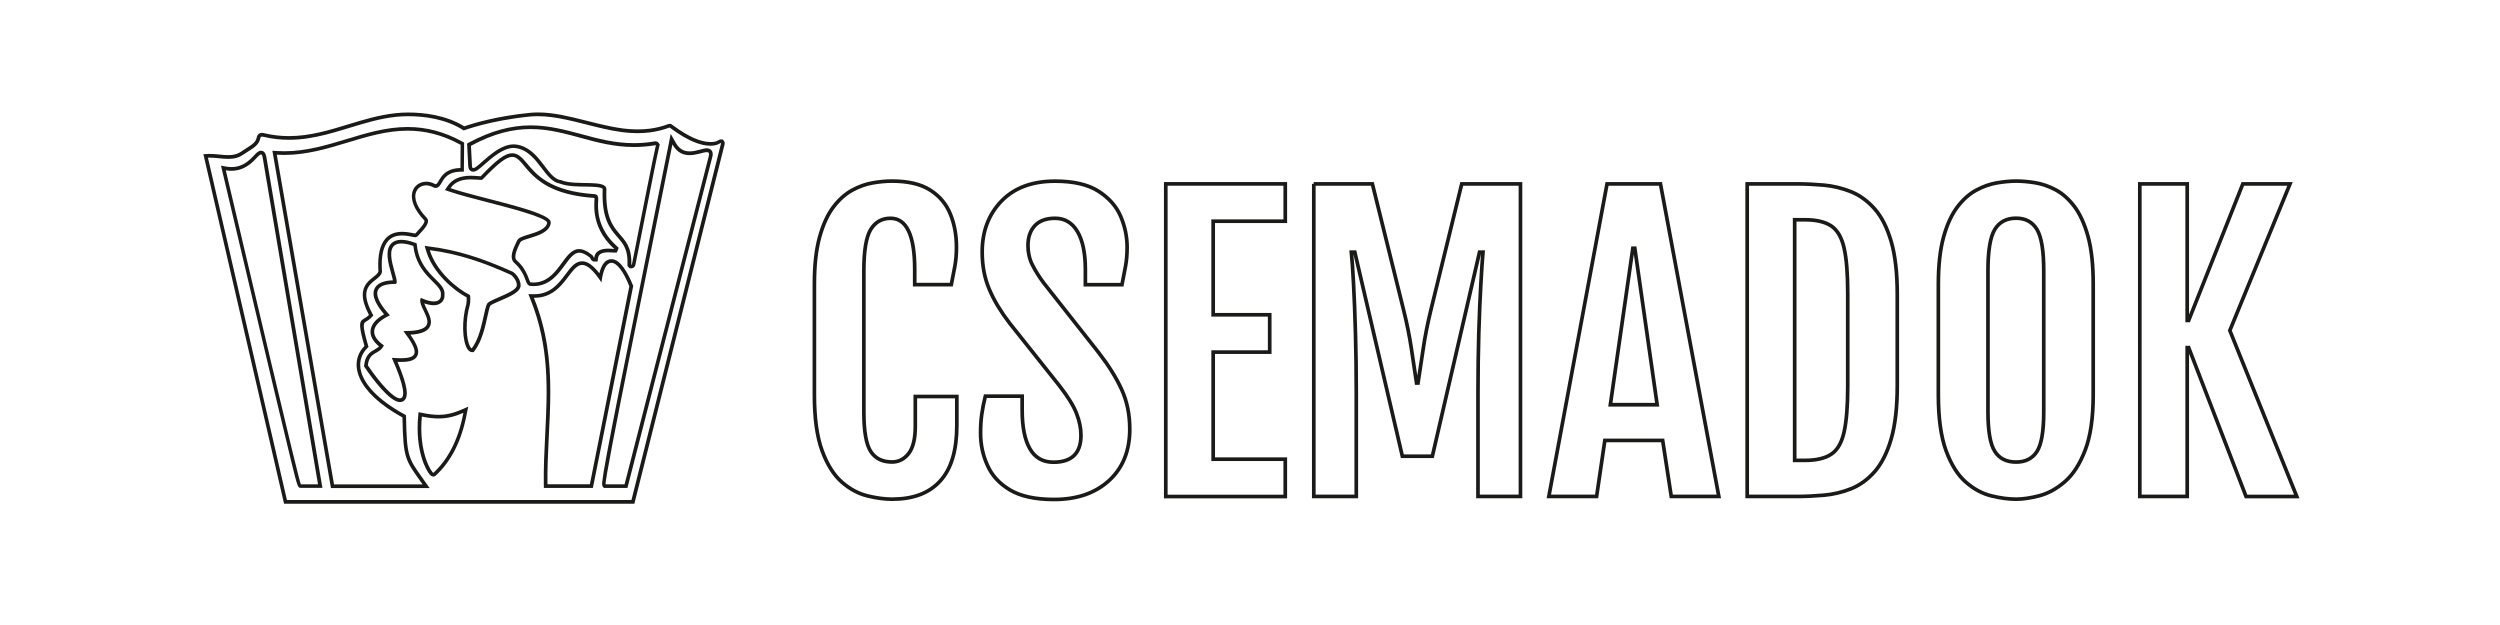 <?xml version="1.0" encoding="utf-8"?>
<!-- Generator: Adobe Illustrator 25.2.1, SVG Export Plug-In . SVG Version: 6.00 Build 0)  -->
<svg version="1.1" xmlns="http://www.w3.org/2000/svg" xmlns:xlink="http://www.w3.org/1999/xlink" x="0px" y="0px"
	 viewBox="0 0 340.16 85.04" style="enable-background:new 0 0 340.16 85.04;" xml:space="preserve">
<style type="text/css">
	.st0{display:none;fill:#B02B21;}
	.st1{display:none;fill:#3F8E74;}
	.st2{display:none;}
	.st3{display:none;fill:#FFFFFF;}
	.st4{fill:#1A1A18;}
	.st5{fill:none;stroke:#1A1A18;stroke-width:0.5;stroke-miterlimit:10;}
</style>
<g id="Layer_6">
	<rect class="st0" width="340.16" height="85.04"/>
	<rect class="st1" width="340.16" height="85.04"/>
	<rect class="st2" width="340.16" height="85.04"/>
	<rect class="st3" width="340.16" height="85.04"/>
</g>
<g id="csemadok">
	<g>
		<path class="st4" d="M55.53,15.81c2.22,0,5.19,0.38,7.56,1.94c0,0,0,0,0,0c0.04,0,3.45-1.33,8.99-1.89
			c0.37-0.04,0.74-0.05,1.11-0.05c2.54,0,5.13,0.79,7.82,1.44c1.54,0.37,3.13,0.74,4.82,0.84c0.29,0.02,0.59,0.03,0.89,0.03
			c0.57,0,1.14-0.03,1.74-0.11c0.85-0.11,1.78-0.33,2.65-0.66c0,0,0,0,0,0c0.07,0,2.99,2.48,5.55,2.48c0.25,0,0.5-0.02,0.74-0.08
			c0.33-0.07,0.6-0.29,0.68-0.29c0.02,0,0.03,0.02,0.02,0.07l-12.18,48.5l-46.88,0L28.29,21.45c0.08,0,0.16,0,0.24,0
			c0.86,0,1.72,0.17,2.55,0.17c0.39,0,0.77-0.04,1.14-0.15c0.69-0.21,1.24-0.69,1.9-1.09c1.69-1.03,1.05-1.79,1.52-1.79
			c0.06,0,0.13,0.01,0.23,0.03c1.2,0.29,2.35,0.4,3.46,0.4c3.49,0,6.62-1.17,9.81-2.1c2.08-0.61,4.17-1.11,6.39-1.11
			C55.52,15.81,55.53,15.81,55.53,15.81 M55.53,15.31L55.53,15.31c-2.35,0-4.54,0.55-6.55,1.13c-0.53,0.16-1.07,0.32-1.6,0.48
			c-2.57,0.79-5.24,1.6-8.06,1.6c-1.14,0-2.24-0.13-3.34-0.39c-0.14-0.03-0.24-0.05-0.34-0.05c-0.57,0-0.68,0.48-0.72,0.66
			c-0.06,0.26-0.16,0.65-1.06,1.2c-0.2,0.12-0.39,0.25-0.58,0.38c-0.4,0.28-0.79,0.54-1.2,0.66c-0.29,0.09-0.61,0.13-1,0.13
			c-0.39,0-0.78-0.04-1.2-0.08c-0.44-0.04-0.89-0.09-1.35-0.09c-0.09,0-0.17,0-0.26,0.01l-0.6,0.03l0.14,0.59l10.75,46.58l0.09,0.39
			h0.4l46.88,0l0.39,0l0.09-0.38l12.18-48.5c0.06-0.23-0.02-0.4-0.09-0.49l-0.15-0.19l-0.26-0.01c-0.16,0-0.28,0.07-0.41,0.14
			c-0.11,0.06-0.24,0.13-0.37,0.16c-0.2,0.04-0.41,0.06-0.63,0.06c-1.35,0-3.05-0.76-5.07-2.25c-0.23-0.17-0.31-0.23-0.49-0.23
			h-0.09l-0.09,0.03c-0.79,0.3-1.67,0.52-2.53,0.63c-0.55,0.07-1.11,0.1-1.68,0.1c-0.29,0-0.58-0.01-0.86-0.03
			c-1.61-0.09-3.09-0.43-4.73-0.82c-0.48-0.12-0.96-0.24-1.44-0.36c-2.24-0.56-4.35-1.1-6.5-1.1c-0.4,0-0.79,0.02-1.16,0.06
			c-4.29,0.43-7.35,1.31-8.87,1.83C60.66,15.64,57.65,15.31,55.53,15.31L55.53,15.31z"/>
	</g>
	<g>
		<path class="st4" d="M35.51,21.01c0.11,0,0.18,0.13,0.23,0.44l7.53,44.45h-2.33c-0.18,0-7.35-30.58-10.22-42.73
			c0.28,0.05,0.54,0.07,0.78,0.07C34.02,23.23,35.06,21.01,35.51,21.01 M35.51,20.51c-0.35,0-0.6,0.26-0.94,0.63
			c-0.6,0.63-1.51,1.59-3.06,1.59c-0.23,0-0.46-0.02-0.7-0.06l-0.74-0.13l0.17,0.73l1.82,7.69c1.66,7.06,3.73,15.81,5.4,22.81
			c0.83,3.5,1.57,6.56,2.1,8.74c0.95,3.87,0.95,3.87,1.39,3.87h2.33h0.59l-0.1-0.58l-7.53-44.45C36.14,20.8,35.89,20.51,35.51,20.51
			L35.51,20.51z"/>
	</g>
	<g>
		<path class="st4" d="M91.49,19.65c0.64,1.15,1.5,1.46,2.34,1.46c0.96,0,1.88-0.41,2.34-0.41c0.26,0,0.38,0.13,0.27,0.55
			L84.98,65.9h-2.57C82.05,65.9,88.88,32.78,91.49,19.65 M91.26,18.21L91,19.55c-0.69,3.49-1.68,8.39-2.76,13.7
			c-6.58,32.52-6.49,32.62-6.22,32.96l0.15,0.18l0.24,0h2.57h0.39l0.1-0.38l11.45-44.65c0.04-0.14,0.15-0.57-0.1-0.89
			c-0.1-0.13-0.3-0.29-0.65-0.29c-0.25,0-0.55,0.08-0.89,0.17c-0.44,0.12-0.94,0.25-1.45,0.25c-0.84,0-1.44-0.38-1.9-1.2
			L91.26,18.21L91.26,18.21z"/>
	</g>
	<g>
		<path class="st4" d="M55.47,17.78c2.25,0,4.61,0.51,7.2,1.92c-0.01,1.05-0.02,2.1-0.02,3.16c-2.81,0.06-2.87,2.2-3.37,2.2
			c-0.03,0-0.07-0.01-0.11-0.03c-0.38-0.21-0.78-0.31-1.16-0.31c-1.8,0-3.22,2.18-0.29,5.26c0.27,0.29-0.96,1.51-1.2,1.78
			c-0.01,0-0.02,0.01-0.04,0.01c-0.19,0-0.91-0.23-1.75-0.23c-1.57,0-3.54,0.8-3.24,5.39c-0.28,1.02-3.67,1.43-1.29,5.92
			c-0.95,1.02-1.82,0.03-0.61,4.22c-2.18,2.24-1.29,6.19,5.17,9.73c0.11,5.77,0.38,5.77,2.74,9.11H45.45l-7.79-44.86
			c0.35,0.02,0.7,0.03,1.05,0.03C44.74,21.07,49.74,17.78,55.47,17.78 M55.47,17.28c-2.91,0-5.65,0.83-8.31,1.64
			c-2.69,0.81-5.47,1.66-8.45,1.66c-0.34,0-0.68-0.01-1.02-0.03l-0.63-0.04l0.11,0.63l7.79,44.86l0.07,0.41h0.42h12.04h0.97
			l-0.56-0.79l-0.42-0.6c-1.93-2.71-2.13-2.99-2.23-8.24l-0.01-0.29l-0.25-0.14c-3.51-1.92-5.62-4.13-5.94-6.21
			c-0.15-1.03,0.15-1.97,0.89-2.73l0.2-0.21l-0.08-0.28c-0.82-2.83-0.61-2.95-0.24-3.17c0.2-0.12,0.47-0.28,0.74-0.57l0.24-0.26
			l-0.17-0.31c-1.56-2.94-0.49-3.79,0.46-4.53c0.39-0.31,0.76-0.59,0.87-1.02l0.02-0.08l-0.01-0.08c-0.13-1.99,0.17-3.39,0.88-4.15
			c0.45-0.48,1.05-0.71,1.86-0.71c0.52,0,1,0.1,1.31,0.16c0.2,0.04,0.33,0.07,0.44,0.07h0.12l0.14-0.06l0.08-0.04l0.06-0.07
			l0.12-0.13c0.93-0.98,1.6-1.78,1.08-2.33c-1.3-1.36-1.82-2.67-1.42-3.58c0.22-0.52,0.74-0.84,1.35-0.84
			c0.31,0,0.63,0.09,0.92,0.25c0.11,0.06,0.23,0.1,0.35,0.1c0.44,0,0.64-0.36,0.84-0.71c0.36-0.62,0.84-1.46,2.53-1.5l0.49-0.01
			l0-0.49l0.01-0.87l0.02-2.29l0-0.3l-0.26-0.14C60.47,17.93,58.04,17.28,55.47,17.28L55.47,17.28z"/>
	</g>
	<g>
		<path class="st4" d="M72.21,17.56c4.9,0,8.72,2.44,14.05,2.44c0.86,0,1.75-0.06,2.7-0.21c0.03-0.01,0.15-0.04,0.22-0.04
			c0.04,0,0.06,0.01,0.06,0.04c-0.34,1.36-2.07,10.23-3.26,16.19c-0.01,0.03-0.04,0.05-0.06,0.05c-0.01,0-0.02-0.01-0.02-0.03
			c0.15-4.92-3.66-3.22-3.39-10.22c0.06-1.43-3.94-0.48-6.05-1.22c0,0-0.01-0.05-0.05-0.05c-1.99-0.09-2.88-4.44-6.21-4.85
			c-0.11-0.01-0.21-0.02-0.32-0.02c-2.43,0-4.82,3.23-5.48,3.23c-0.11,0-0.17-0.09-0.18-0.28l-0.14-2.75
			C67.23,18.13,69.85,17.56,72.21,17.56 M72.21,17.06L72.21,17.06c-2.72,0-5.47,0.76-8.38,2.32l-0.28,0.15l0.02,0.32l0.14,2.75
			c0.03,0.56,0.38,0.76,0.68,0.76c0.42,0,0.82-0.36,1.56-1.01c1-0.88,2.52-2.22,3.93-2.22c0.09,0,0.17,0.01,0.26,0.02
			c1.64,0.2,2.66,1.55,3.56,2.73c0.76,1,1.47,1.94,2.48,2.1l0.11,0.04c0.95,0.34,2.22,0.36,3.34,0.37c0.89,0.01,2.12,0.03,2.37,0.3
			C81.99,25.7,82,25.71,82,25.75c-0.16,4.02,1,5.35,2.01,6.52c0.8,0.93,1.44,1.66,1.37,3.7l-0.01,0.21l0.15,0.17l0.15,0.15
			l0.23,0.01c0.26,0,0.5-0.19,0.55-0.45c0.39-1.95,0.84-4.21,1.28-6.42c0.9-4.55,1.75-8.84,1.98-9.74l0.06-0.24l-0.15-0.22
			c-0.06-0.08-0.2-0.21-0.45-0.21c-0.1,0-0.19,0.02-0.28,0.04c-0.89,0.14-1.75,0.21-2.63,0.21c-2.65,0-4.96-0.63-7.19-1.24
			C76.91,17.67,74.68,17.06,72.21,17.06L72.21,17.06z"/>
	</g>
	<g>
		<path class="st4" d="M69.69,21.35c1.93,0,1.95,4.98,11.17,5.58c0.21,0.01-0.88,3.71,2.72,6.94c0.01,0.01,0,0.01-0.03,0.01
			c-0.1,0-0.41-0.05-0.79-0.05c-0.76,0-1.78,0.18-1.91,1.26c0,0.01,0,0.01-0.01,0.01c-0.03,0-0.17-0.32-0.2-0.35
			c-0.74-0.61-1.34-0.86-1.85-0.86c-2.18,0-2.78,4.55-6.22,4.55c-0.12,0-0.24-0.01-0.36-0.02c-0.24-0.02-0.34-1.63-1.9-2.99
			c-0.54-0.48,0.2-1.84,0.48-2.45c0.28-0.62,4.06-0.76,4.15-2.72c0.07-1.5-9.72-3.3-13.64-4.66c0.67-1,1.81-1.19,2.75-1.19
			c0.58,0,1.08,0.07,1.37,0.07c0.12,0,0.2-0.01,0.23-0.05C67.82,22.17,68.91,21.35,69.69,21.35 M69.69,20.85
			c-0.95,0-2.08,0.82-4.28,3.13c-0.1,0-0.24-0.01-0.39-0.02c-0.26-0.02-0.59-0.05-0.95-0.05c-1.49,0-2.53,0.46-3.17,1.41l-0.36,0.54
			l0.61,0.21c1.28,0.44,3.16,0.93,5.14,1.44c2.91,0.75,7.75,2,8.16,2.75c-0.07,0.91-1.5,1.34-2.55,1.66
			c-0.83,0.25-1.37,0.42-1.56,0.84c-0.03,0.07-0.07,0.16-0.12,0.25c-0.4,0.84-0.99,2.11-0.23,2.78c0.97,0.85,1.32,1.79,1.53,2.35
			c0.15,0.39,0.27,0.73,0.66,0.77c0.14,0.01,0.28,0.02,0.41,0.02c2.17,0,3.34-1.59,4.28-2.87c0.66-0.9,1.23-1.68,1.95-1.68
			c0.4,0,0.89,0.23,1.46,0.69c0.01,0.01,0.01,0.03,0.02,0.05c0.11,0.22,0.24,0.47,0.56,0.47h0.45l0.06-0.45
			c0.03-0.22,0.09-0.81,1.41-0.81c0.24,0,0.44,0.02,0.58,0.03c0.1,0.01,0.17,0.01,0.21,0.01h0.34l0.15-0.33l0.12-0.32l-0.26-0.24
			c-2.73-2.45-2.59-5.14-2.53-6.15c0.02-0.33,0.05-0.88-0.49-0.91c-6.06-0.4-7.94-2.67-9.19-4.18
			C71.08,21.5,70.54,20.85,69.69,20.85L69.69,20.85z"/>
	</g>
	<g>
		<path class="st4" d="M58.48,34.04c3.95,0.5,7.42,1.72,11.06,3.37c0.1,0.05,0.76,0.67,0.79,1.36c0.05,0.94-3.28,1.82-3.96,2.44
			c-0.53,0.48-0.68,4.22-2.18,6.19c0,0,0,0,0,0c0,0-0.12-0.06-0.2-0.2c-0.61-1.02-0.67-3.64-0.07-5.69c0.09-0.3,0.11-1.33,0-1.38
			C62.23,39.3,59.36,36.95,58.48,34.04 M57.78,33.45l0.22,0.74c0.9,2.98,3.76,5.36,5.5,6.28c0.01,0.27-0.01,0.76-0.05,0.9
			c-0.63,2.15-0.57,4.94,0.12,6.09c0.03,0.05,0.28,0.45,0.63,0.45h0.25l0.15-0.2c0.98-1.29,1.41-3.23,1.72-4.65
			c0.13-0.59,0.29-1.33,0.41-1.49c0.17-0.15,0.8-0.42,1.36-0.66c1.44-0.62,2.8-1.21,2.75-2.15c-0.05-0.92-0.85-1.68-1.09-1.79
			c-4.3-1.94-7.65-2.96-11.2-3.41L57.78,33.45L57.78,33.45z"/>
	</g>
	<g>
		<path class="st4" d="M83.19,35.76c0.72,0,1.61,1.11,2.44,3.2c-1.79,8.98-3.58,17.96-5.37,26.93h-5.77
			c-0.1-8.62,1.75-16.48-1.85-25.37c0.02,0,0.04,0,0.07,0c4.05,0,4.77-4.47,6.51-4.47c0.65,0,1.45,0.63,2.62,2.38
			C82.05,36.62,82.55,35.76,83.19,35.76 M83.19,35.26c-0.77,0-1.32,0.65-1.64,1.92c-0.89-1.13-1.61-1.63-2.34-1.63
			c-0.94,0-1.55,0.81-2.25,1.75c-0.96,1.28-2.06,2.73-4.26,2.73l-0.06,0l-0.75-0.01l0.28,0.7c2.6,6.44,2.32,12.27,2.01,18.44
			c-0.11,2.19-0.22,4.45-0.19,6.74l0.01,0.49h0.49h5.77h0.41l0.08-0.4l1.88-9.4l3.5-17.53l0.03-0.14l-0.05-0.14
			C85.45,37.18,84.43,35.26,83.19,35.26C83.19,35.26,83.19,35.26,83.19,35.26L83.19,35.26z"/>
	</g>
	<g>
		<path class="st4" d="M54.61,33.13c0.42,0,0.96,0.1,1.63,0.33c0.48,4.22,4.01,5.17,3.74,6.67c0.04,0.24-0.05,0.89-0.96,0.89
			c-0.4,0-0.97-0.13-1.76-0.49c-0.74,1.42,3.69,4.52-2.27,4.52c-0.03,0-0.07,0-0.1,0c2.2,2.9,1.98,3.69-0.37,3.69
			c-0.35,0-0.76-0.02-1.21-0.05c1.73,3.86,1.87,5.51,1.11,5.51c-0.77,0-2.46-1.69-4.37-4.49c0.2-1.97,1.63-1.43,2.18-2.72
			c-2.17-1.51-1.5-2.99,0.82-4.08c0.06-0.03-4.37-4.28,0.75-4.28C54.76,38.62,51.49,33.13,54.61,33.13 M54.61,32.63L54.61,32.63
			c-0.68,0-1.18,0.22-1.51,0.65c-0.71,0.94-0.26,2.57,0.11,3.89c0.09,0.31,0.2,0.71,0.25,0.97c-1.36,0.05-2.17,0.43-2.5,1.14
			c-0.49,1.08,0.43,2.45,1.3,3.48c-1.15,0.65-1.77,1.4-1.84,2.23c-0.06,0.74,0.32,1.46,1.15,2.14c-0.15,0.17-0.35,0.28-0.59,0.42
			c-0.57,0.32-1.28,0.73-1.43,2.12l-0.02,0.18l0.1,0.15c0.97,1.42,3.37,4.71,4.79,4.71c0.31,0,0.58-0.14,0.74-0.4
			c0.29-0.44,0.47-1.45-1.07-5.07c0.15,0,0.29,0.01,0.42,0.01c0.92,0,1.91-0.1,2.27-0.82c0.31-0.63,0.06-1.45-0.94-2.89
			c1.41-0.09,2.22-0.4,2.59-0.99c0.48-0.76,0.04-1.65-0.34-2.44c-0.13-0.27-0.28-0.57-0.36-0.83c0.49,0.17,0.91,0.25,1.28,0.25
			c0.63,0,0.98-0.26,1.17-0.47c0.25-0.29,0.32-0.65,0.3-0.91c0.11-0.83-0.52-1.46-1.25-2.18c-1-0.99-2.24-2.23-2.5-4.55l-0.04-0.32
			l-0.3-0.1C55.69,32.75,55.11,32.63,54.61,32.63L54.61,32.63z"/>
	</g>
	<g>
		<path class="st4" d="M63.05,56.17c-0.74,3.94-2.28,6.5-4.08,8.16c0,0,0,0-0.01,0c-0.18,0-2.03-2.65-1.56-7.65
			c0.86,0.18,1.6,0.26,2.27,0.26C60.92,56.94,61.94,56.66,63.05,56.17 M63.71,55.33l-0.87,0.38c-1.16,0.51-2.11,0.73-3.17,0.73
			c-0.65,0-1.36-0.08-2.17-0.25l-0.55-0.11l-0.05,0.56c-0.43,4.6,1.04,7.36,1.59,7.96c0.06,0.06,0.22,0.24,0.46,0.24h0.12l0.11-0.05
			l0.06-0.03l0.05-0.05c2.13-1.95,3.55-4.79,4.23-8.44L63.71,55.33L63.71,55.33z"/>
	</g>
</g>
<g id="Text">
	<g>
		<path class="st5" d="M121.39,67.92c-1.03,0-2.15-0.15-3.37-0.45c-1.22-0.3-2.38-0.92-3.47-1.87s-1.99-2.37-2.69-4.27
			c-0.7-1.9-1.05-4.45-1.05-7.63V38.64c0-2.56,0.24-4.69,0.71-6.39c0.47-1.7,1.1-3.06,1.87-4.08c0.77-1.02,1.63-1.78,2.56-2.29
			s1.88-0.84,2.81-1c0.94-0.16,1.81-0.24,2.6-0.24c2.19,0,3.93,0.41,5.2,1.22c1.28,0.81,2.2,1.91,2.75,3.27
			c0.56,1.37,0.83,2.88,0.83,4.52c0,0.91-0.07,1.76-0.21,2.53c-0.14,0.77-0.3,1.62-0.49,2.55h-4.98V36.7c0-4.67-1.1-7-3.29-7
			c-1.18,0-2.08,0.51-2.7,1.53c-0.62,1.02-0.93,2.89-0.93,5.62v19.17c0,2.64,0.31,4.44,0.93,5.4c0.62,0.96,1.59,1.44,2.9,1.44
			c0.91,0,1.67-0.39,2.27-1.16c0.6-0.77,0.9-2.01,0.9-3.72v-4.03h5.65v3.93c0,3.4-0.76,5.93-2.27,7.57
			C126.43,67.1,124.25,67.92,121.39,67.92z"/>
		<path class="st5" d="M133.42,58.93c0-0.91,0.05-1.76,0.16-2.54s0.27-1.61,0.49-2.49h5.01v1.89c0,2.29,0.35,4.05,1.05,5.27
			c0.7,1.22,1.77,1.83,3.21,1.83c2.49,0,3.74-1.22,3.74-3.66c0-0.95-0.2-1.94-0.61-2.99c-0.41-1.05-1.2-2.32-2.38-3.83l-6.72-8.44
			c-1.18-1.53-2.1-3.05-2.75-4.58c-0.66-1.53-0.98-3.23-0.98-5.1c0-2.82,0.88-5.13,2.63-6.94c1.75-1.8,4.18-2.7,7.28-2.7
			c2.51,0,4.47,0.45,5.9,1.36c1.43,0.91,2.44,2.05,3.03,3.42c0.59,1.38,0.88,2.79,0.88,4.23c0,0.91-0.07,1.76-0.21,2.53
			c-0.14,0.77-0.3,1.62-0.49,2.55h-4.98V36.7c0-2.24-0.36-3.97-1.07-5.18c-0.71-1.21-1.73-1.82-3.06-1.82
			c-1.21,0-2.13,0.34-2.75,1.01c-0.62,0.67-0.93,1.57-0.93,2.7c0,0.96,0.2,1.84,0.6,2.63s0.9,1.6,1.52,2.43l7.5,9.51
			c1.38,1.78,2.43,3.47,3.15,5.07c0.72,1.6,1.08,3.38,1.08,5.34c0,2.94-0.94,5.27-2.81,6.99c-1.88,1.72-4.37,2.58-7.5,2.58
			c-2.56,0-4.56-0.44-6.01-1.31c-1.45-0.87-2.47-2-3.06-3.37C133.71,61.89,133.42,60.44,133.42,58.93z"/>
		<path class="st5" d="M158.62,25.02h16.26v5.08h-9.81v12.73h7.69v5.08h-7.69v14.57h9.81v5.08h-16.26V25.02z"/>
		<path class="st5" d="M178.74,25.02h7.99l4.26,17.21c0.45,1.81,0.8,3.55,1.05,5.22c0.25,1.67,0.48,3.22,0.7,4.67h0.2
			c0.23-1.44,0.47-3,0.71-4.67c0.24-1.67,0.59-3.41,1.03-5.22l4.21-17.21h7.99v42.53h-5.78V53.48c0-2.89,0.04-5.6,0.11-8.14
			c0.08-2.54,0.17-4.77,0.28-6.67c0.11-1.91,0.2-3.36,0.29-4.36h-0.47l-6.42,27.77h-4.08l-6.47-27.77h-0.47c0.1,1,0.2,2.45,0.3,4.36
			c0.1,1.91,0.19,4.13,0.26,6.67c0.07,2.54,0.11,5.25,0.11,8.14v14.07h-5.78V25.02z"/>
		<path class="st5" d="M218.66,25.02h7.27l7.94,42.53h-6.47l-1.17-7.62h-7.87l-1.12,7.62h-6.5L218.66,25.02z M225.48,55.07
			l-3.04-21.29h-0.27l-3.06,21.29H225.48z"/>
		<path class="st5" d="M244.43,67.55h-6.7V25.02h6.7c1.21,0,2.46,0.06,3.74,0.17c1.28,0.12,2.51,0.42,3.7,0.9
			c1.19,0.48,2.25,1.26,3.2,2.33c0.95,1.07,1.7,2.55,2.25,4.43s0.83,4.3,0.83,7.26v12.35c0,2.96-0.28,5.38-0.83,7.27
			s-1.31,3.37-2.25,4.45c-0.95,1.07-2.01,1.84-3.2,2.32c-1.19,0.47-2.42,0.77-3.7,0.88C246.89,67.49,245.65,67.55,244.43,67.55z
			 M244.19,29.92v32.72h1.39c1.56,0,2.76-0.28,3.6-0.85c0.84-0.56,1.42-1.58,1.74-3.04c0.32-1.46,0.49-3.52,0.49-6.18v-12.6
			c0-2.67-0.16-4.74-0.49-6.19c-0.32-1.45-0.91-2.46-1.74-3.03c-0.84-0.56-2.04-0.85-3.6-0.85H244.19z"/>
		<path class="st5" d="M274.32,67.92c-1.03,0-2.15-0.15-3.37-0.45c-1.22-0.3-2.38-0.92-3.47-1.87s-1.99-2.37-2.69-4.27
			c-0.7-1.9-1.05-4.45-1.05-7.63V38.64c0-2.56,0.24-4.69,0.71-6.39c0.47-1.7,1.1-3.06,1.87-4.08c0.77-1.02,1.63-1.78,2.57-2.29
			c0.94-0.51,1.88-0.84,2.83-1s1.82-0.24,2.61-0.24c0.76,0,1.62,0.07,2.55,0.22s1.87,0.47,2.8,0.96s1.78,1.24,2.55,2.25
			c0.77,1.01,1.39,2.37,1.87,4.08c0.47,1.71,0.71,3.87,0.71,6.47V53.7c0,3.15-0.37,5.68-1.1,7.57s-1.65,3.32-2.76,4.27
			c-1.11,0.96-2.26,1.59-3.45,1.91C276.3,67.76,275.25,67.92,274.32,67.92z M274.32,62.87c1.28,0,2.22-0.48,2.84-1.44
			c0.61-0.96,0.92-2.76,0.92-5.4V36.84c0-2.72-0.31-4.59-0.92-5.62c-0.62-1.02-1.56-1.53-2.84-1.53c-1.31,0-2.28,0.51-2.9,1.53
			c-0.62,1.02-0.93,2.89-0.93,5.62v19.17c0,2.64,0.31,4.44,0.93,5.4C272.04,62.39,273,62.87,274.32,62.87z"/>
		<path class="st5" d="M291.15,25.02h6.45v18.58h0.2l7.37-18.58h6.42l-8.19,19.95l9.11,22.59h-6.9L297.8,47.3h-0.2v20.25h-6.45
			V25.02z"/>
	</g>
</g>
<g id="Layer_5" class="st2">
</g>
</svg>
